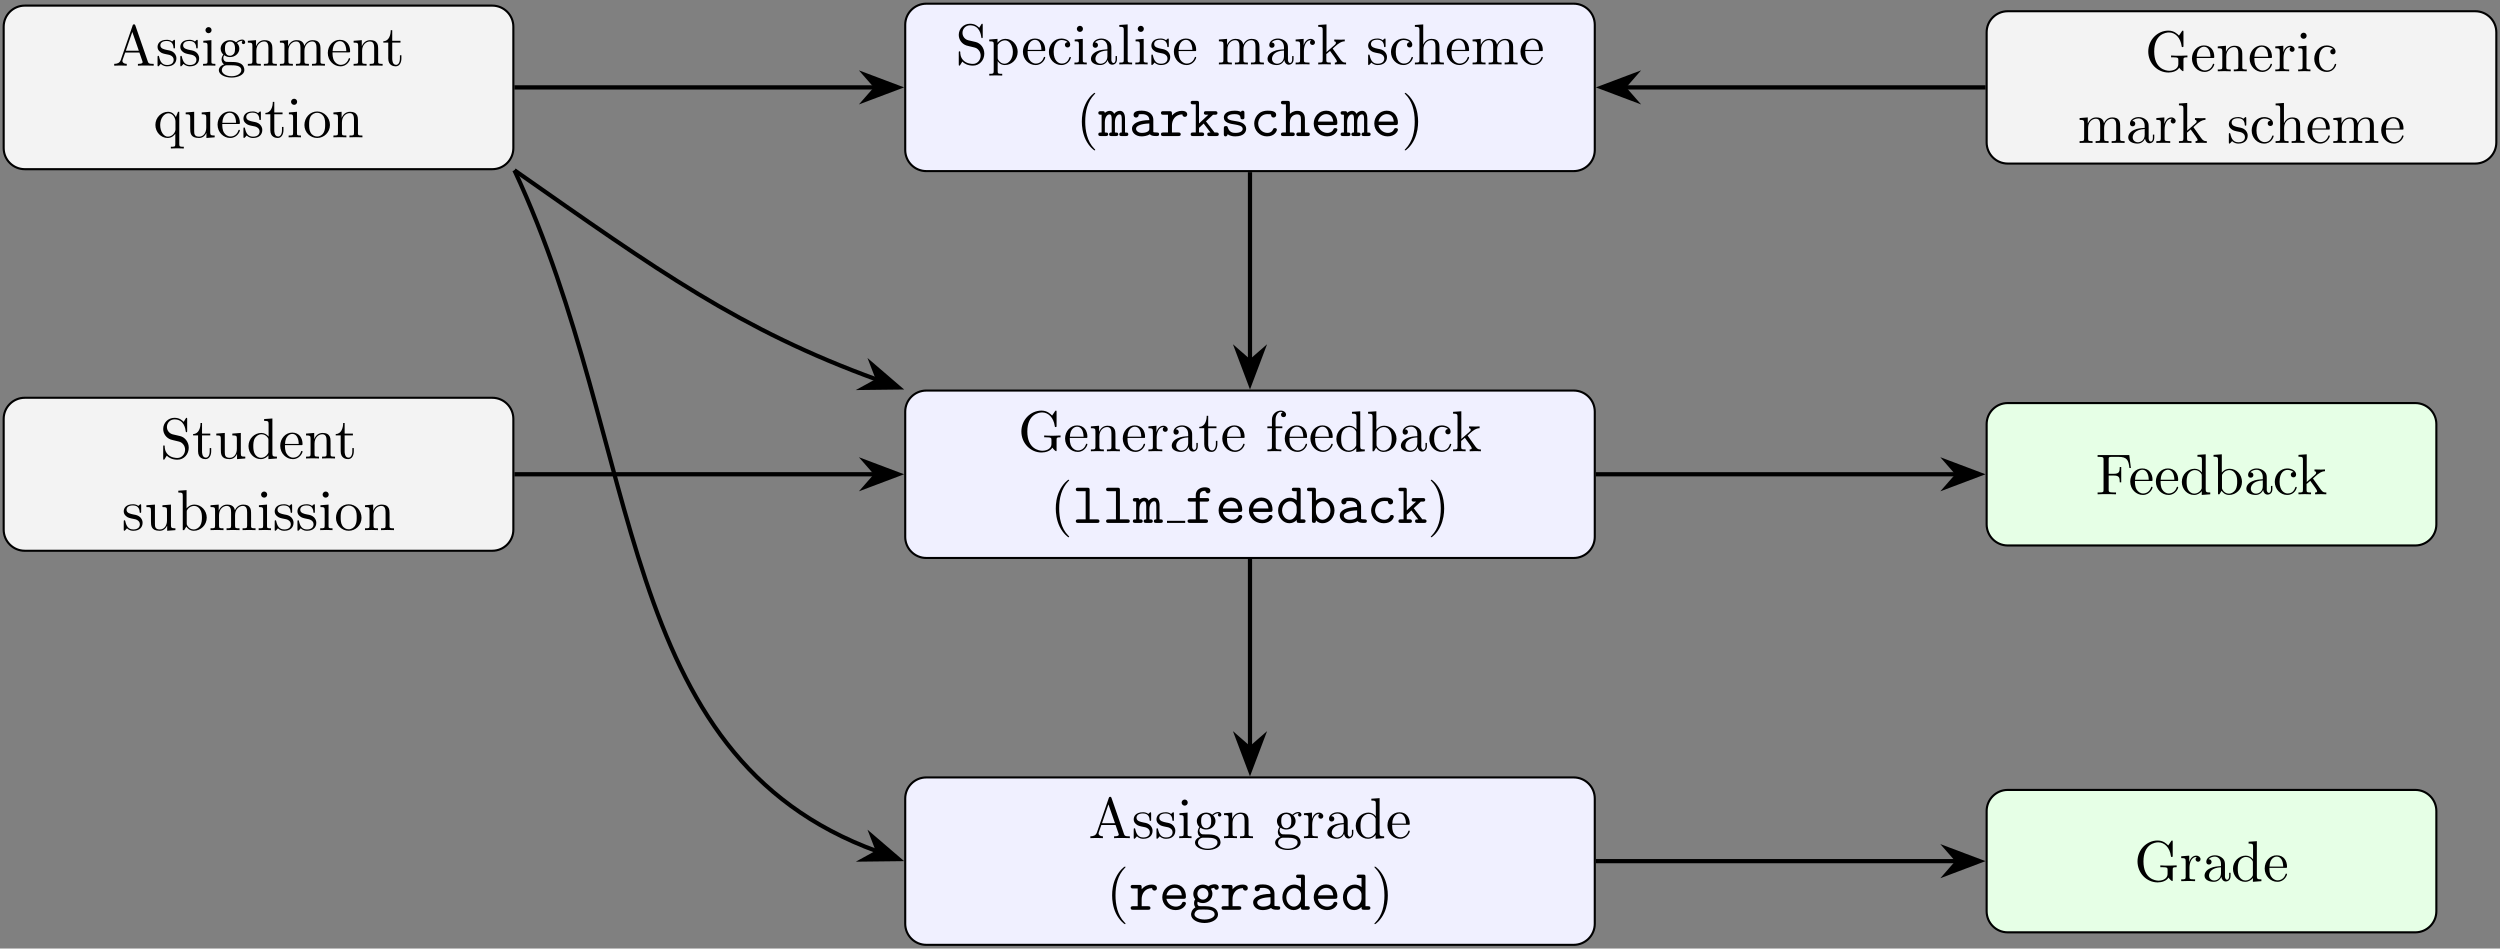 <?xml version="1.0" encoding="UTF-8"?>
<svg xmlns="http://www.w3.org/2000/svg" xmlns:xlink="http://www.w3.org/1999/xlink" width="472.747" height="179.366" viewBox="0 0 472.747 179.366">
<rect x="0" y="0" width="472.747" height="179.366" fill="#808080" stroke="none"/>
<defs>
<g>
<g id="glyph-0-0">
<path d="M 3.812 -4.234 L 2.406 -4.562 C 1.734 -4.734 1.312 -5.328 1.312 -5.953 C 1.312 -6.719 1.891 -7.391 2.75 -7.391 C 4.562 -7.391 4.812 -5.594 4.875 -5.109 C 4.891 -5.031 4.891 -4.969 5 -4.969 C 5.141 -4.969 5.141 -5.031 5.141 -5.234 L 5.141 -7.422 C 5.141 -7.609 5.141 -7.688 5.031 -7.688 C 4.953 -7.688 4.938 -7.672 4.859 -7.547 L 4.484 -6.922 C 4.156 -7.234 3.703 -7.688 2.734 -7.688 C 1.531 -7.688 0.609 -6.734 0.609 -5.578 C 0.609 -4.672 1.188 -3.875 2.047 -3.578 C 2.156 -3.531 2.719 -3.406 3.484 -3.219 C 3.781 -3.141 4.094 -3.062 4.406 -2.656 C 4.641 -2.375 4.75 -2.016 4.75 -1.656 C 4.75 -0.891 4.203 -0.094 3.281 -0.094 C 2.969 -0.094 2.141 -0.156 1.562 -0.688 C 0.922 -1.281 0.891 -1.969 0.891 -2.359 C 0.875 -2.469 0.781 -2.469 0.75 -2.469 C 0.609 -2.469 0.609 -2.406 0.609 -2.203 L 0.609 -0.016 C 0.609 0.156 0.609 0.234 0.734 0.234 C 0.812 0.234 0.812 0.219 0.891 0.094 C 0.891 0.094 0.922 0.047 1.281 -0.531 C 1.625 -0.156 2.328 0.234 3.297 0.234 C 4.562 0.234 5.438 -0.828 5.438 -2.031 C 5.438 -3.125 4.719 -4.016 3.812 -4.234 Z M 3.812 -4.234 "/>
</g>
<g id="glyph-0-1">
<path d="M 1.875 -4.094 L 1.875 -4.828 L 0.312 -4.703 L 0.312 -4.359 C 1.078 -4.359 1.156 -4.297 1.156 -3.812 L 1.156 1.281 C 1.156 1.781 1.031 1.781 0.312 1.781 L 0.312 2.109 C 0.672 2.109 1.25 2.078 1.531 2.078 C 1.828 2.078 2.375 2.109 2.766 2.109 L 2.766 1.781 C 2.031 1.781 1.906 1.781 1.906 1.281 L 1.906 -0.641 C 1.969 -0.469 2.422 0.125 3.25 0.125 C 4.547 0.125 5.688 -0.953 5.688 -2.359 C 5.688 -3.734 4.625 -4.828 3.406 -4.828 C 2.547 -4.828 2.094 -4.344 1.875 -4.094 Z M 1.906 -1.25 L 1.906 -3.672 C 2.219 -4.234 2.766 -4.547 3.312 -4.547 C 4.109 -4.547 4.781 -3.594 4.781 -2.359 C 4.781 -1.031 4.016 -0.125 3.203 -0.125 C 2.766 -0.125 2.359 -0.344 2.062 -0.781 C 1.906 -1.016 1.906 -1.031 1.906 -1.25 Z M 1.906 -1.25 "/>
</g>
<g id="glyph-0-2">
<path d="M 1.219 -2.75 C 1.281 -4.375 2.203 -4.641 2.578 -4.641 C 3.703 -4.641 3.812 -3.172 3.812 -2.75 Z M 1.203 -2.516 L 4.25 -2.516 C 4.5 -2.516 4.531 -2.516 4.531 -2.75 C 4.531 -3.828 3.938 -4.891 2.578 -4.891 C 1.312 -4.891 0.312 -3.766 0.312 -2.406 C 0.312 -0.938 1.453 0.125 2.703 0.125 C 4.031 0.125 4.531 -1.094 4.531 -1.297 C 4.531 -1.406 4.438 -1.422 4.391 -1.422 C 4.281 -1.422 4.266 -1.359 4.25 -1.281 C 3.859 -0.156 2.875 -0.156 2.766 -0.156 C 2.219 -0.156 1.781 -0.484 1.531 -0.891 C 1.203 -1.406 1.203 -2.125 1.203 -2.516 Z M 1.203 -2.516 "/>
</g>
<g id="glyph-0-3">
<path d="M 1.281 -2.375 C 1.281 -4.156 2.172 -4.609 2.75 -4.609 C 2.844 -4.609 3.531 -4.609 3.922 -4.203 C 3.469 -4.172 3.406 -3.844 3.406 -3.703 C 3.406 -3.422 3.594 -3.203 3.906 -3.203 C 4.188 -3.203 4.406 -3.391 4.406 -3.719 C 4.406 -4.453 3.578 -4.891 2.734 -4.891 C 1.375 -4.891 0.375 -3.703 0.375 -2.359 C 0.375 -0.953 1.453 0.125 2.719 0.125 C 4.172 0.125 4.531 -1.188 4.531 -1.297 C 4.531 -1.406 4.422 -1.406 4.391 -1.406 C 4.281 -1.406 4.266 -1.359 4.25 -1.297 C 3.922 -0.281 3.219 -0.156 2.812 -0.156 C 2.234 -0.156 1.281 -0.625 1.281 -2.375 Z M 1.281 -2.375 "/>
</g>
<g id="glyph-0-4">
<path d="M 1.938 -4.828 L 0.406 -4.703 L 0.406 -4.359 C 1.109 -4.359 1.203 -4.297 1.203 -3.766 L 1.203 -0.828 C 1.203 -0.344 1.094 -0.344 0.359 -0.344 L 0.359 0 C 0.703 -0.016 1.297 -0.031 1.562 -0.031 C 1.938 -0.031 2.328 -0.016 2.688 0 L 2.688 -0.344 C 1.969 -0.344 1.938 -0.391 1.938 -0.812 Z M 1.969 -6.719 C 1.969 -7.062 1.703 -7.297 1.391 -7.297 C 1.062 -7.297 0.812 -7 0.812 -6.719 C 0.812 -6.422 1.062 -6.141 1.391 -6.141 C 1.703 -6.141 1.969 -6.375 1.969 -6.719 Z M 1.969 -6.719 "/>
</g>
<g id="glyph-0-5">
<path d="M 3.625 -0.828 C 3.672 -0.391 3.969 0.062 4.484 0.062 C 4.719 0.062 5.375 -0.094 5.375 -0.969 L 5.375 -1.578 L 5.109 -1.578 L 5.109 -0.969 C 5.109 -0.344 4.828 -0.266 4.719 -0.266 C 4.359 -0.266 4.312 -0.766 4.312 -0.812 L 4.312 -3 C 4.312 -3.453 4.312 -3.875 3.922 -4.281 C 3.484 -4.719 2.938 -4.891 2.422 -4.891 C 1.531 -4.891 0.781 -4.375 0.781 -3.656 C 0.781 -3.328 1 -3.141 1.281 -3.141 C 1.578 -3.141 1.781 -3.359 1.781 -3.641 C 1.781 -3.781 1.719 -4.141 1.219 -4.141 C 1.516 -4.531 2.047 -4.641 2.406 -4.641 C 2.938 -4.641 3.562 -4.219 3.562 -3.25 L 3.562 -2.844 C 3 -2.812 2.234 -2.781 1.547 -2.453 C 0.734 -2.078 0.453 -1.516 0.453 -1.031 C 0.453 -0.156 1.516 0.125 2.203 0.125 C 2.922 0.125 3.422 -0.312 3.625 -0.828 Z M 3.562 -2.625 L 3.562 -1.531 C 3.562 -0.484 2.766 -0.125 2.281 -0.125 C 1.75 -0.125 1.297 -0.5 1.297 -1.047 C 1.297 -1.641 1.75 -2.547 3.562 -2.625 Z M 3.562 -2.625 "/>
</g>
<g id="glyph-0-6">
<path d="M 1.938 -7.562 L 0.359 -7.453 L 0.359 -7.109 C 1.125 -7.109 1.203 -7.031 1.203 -6.5 L 1.203 -0.828 C 1.203 -0.344 1.094 -0.344 0.359 -0.344 L 0.359 0 C 0.719 -0.016 1.297 -0.031 1.578 -0.031 C 1.844 -0.031 2.375 -0.016 2.781 0 L 2.781 -0.344 C 2.047 -0.344 1.938 -0.344 1.938 -0.828 Z M 1.938 -7.562 "/>
</g>
<g id="glyph-0-7">
<path d="M 2.266 -2.109 C 2.516 -2.078 3.406 -1.891 3.406 -1.109 C 3.406 -0.562 3.016 -0.125 2.172 -0.125 C 1.25 -0.125 0.859 -0.734 0.656 -1.672 C 0.625 -1.812 0.609 -1.859 0.5 -1.859 C 0.359 -1.859 0.359 -1.781 0.359 -1.578 L 0.359 -0.141 C 0.359 0.047 0.359 0.125 0.484 0.125 C 0.531 0.125 0.547 0.109 0.75 -0.094 C 0.781 -0.125 0.781 -0.141 0.969 -0.344 C 1.453 0.109 1.938 0.125 2.172 0.125 C 3.422 0.125 3.922 -0.609 3.922 -1.391 C 3.922 -1.969 3.594 -2.297 3.469 -2.438 C 3.109 -2.781 2.688 -2.875 2.219 -2.953 C 1.609 -3.078 0.891 -3.219 0.891 -3.844 C 0.891 -4.234 1.172 -4.672 2.109 -4.672 C 3.297 -4.672 3.359 -3.703 3.375 -3.359 C 3.391 -3.266 3.484 -3.266 3.516 -3.266 C 3.656 -3.266 3.656 -3.312 3.656 -3.516 L 3.656 -4.625 C 3.656 -4.812 3.656 -4.891 3.531 -4.891 C 3.484 -4.891 3.453 -4.891 3.312 -4.75 C 3.281 -4.719 3.172 -4.609 3.125 -4.578 C 2.719 -4.891 2.266 -4.891 2.109 -4.891 C 0.781 -4.891 0.359 -4.156 0.359 -3.547 C 0.359 -3.156 0.531 -2.859 0.828 -2.625 C 1.172 -2.328 1.484 -2.266 2.266 -2.109 Z M 2.266 -2.109 "/>
</g>
<g id="glyph-0-8">
<path d="M 1.203 -3.75 L 1.203 -0.828 C 1.203 -0.344 1.078 -0.344 0.344 -0.344 L 0.344 0 C 0.734 -0.016 1.281 -0.031 1.578 -0.031 C 1.859 -0.031 2.438 -0.016 2.797 0 L 2.797 -0.344 C 2.078 -0.344 1.953 -0.344 1.953 -0.828 L 1.953 -2.828 C 1.953 -3.969 2.719 -4.578 3.422 -4.578 C 4.109 -4.578 4.234 -3.984 4.234 -3.375 L 4.234 -0.828 C 4.234 -0.344 4.109 -0.344 3.375 -0.344 L 3.375 0 C 3.766 -0.016 4.312 -0.031 4.609 -0.031 C 4.891 -0.031 5.469 -0.016 5.828 0 L 5.828 -0.344 C 5.109 -0.344 4.984 -0.344 4.984 -0.828 L 4.984 -2.828 C 4.984 -3.969 5.766 -4.578 6.453 -4.578 C 7.141 -4.578 7.266 -3.984 7.266 -3.375 L 7.266 -0.828 C 7.266 -0.344 7.141 -0.344 6.406 -0.344 L 6.406 0 C 6.797 -0.016 7.344 -0.031 7.641 -0.031 C 7.922 -0.031 8.5 -0.016 8.859 0 L 8.859 -0.344 C 8.297 -0.344 8.031 -0.344 8.016 -0.672 L 8.016 -2.75 C 8.016 -3.688 8.016 -4.031 7.672 -4.422 C 7.531 -4.609 7.172 -4.828 6.531 -4.828 C 5.609 -4.828 5.141 -4.172 4.953 -3.75 C 4.797 -4.703 3.984 -4.828 3.5 -4.828 C 2.703 -4.828 2.188 -4.359 1.891 -3.672 L 1.891 -4.828 L 0.344 -4.703 L 0.344 -4.359 C 1.109 -4.359 1.203 -4.281 1.203 -3.75 Z M 1.203 -3.75 "/>
</g>
<g id="glyph-0-9">
<path d="M 1.828 -3.625 L 1.828 -4.828 L 0.312 -4.703 L 0.312 -4.359 C 1.062 -4.359 1.156 -4.281 1.156 -3.75 L 1.156 -0.828 C 1.156 -0.344 1.031 -0.344 0.312 -0.344 L 0.312 0 C 0.734 -0.016 1.25 -0.031 1.547 -0.031 C 1.984 -0.031 2.5 -0.031 2.938 0 L 2.938 -0.344 L 2.703 -0.344 C 1.891 -0.344 1.875 -0.453 1.875 -0.844 L 1.875 -2.531 C 1.875 -3.609 2.328 -4.578 3.156 -4.578 C 3.234 -4.578 3.266 -4.578 3.281 -4.562 C 3.25 -4.562 3.031 -4.422 3.031 -4.141 C 3.031 -3.844 3.266 -3.672 3.5 -3.672 C 3.703 -3.672 3.969 -3.812 3.969 -4.156 C 3.969 -4.5 3.625 -4.828 3.156 -4.828 C 2.359 -4.828 1.969 -4.094 1.828 -3.625 Z M 1.828 -3.625 "/>
</g>
<g id="glyph-0-10">
<path d="M 1.156 -0.828 C 1.156 -0.344 1.031 -0.344 0.312 -0.344 L 0.312 0 C 0.672 -0.016 1.172 -0.031 1.5 -0.031 C 1.828 -0.031 2.25 -0.016 2.688 0 L 2.688 -0.344 C 1.969 -0.344 1.844 -0.344 1.844 -0.828 L 1.844 -1.953 L 2.547 -2.547 C 3.375 -1.391 3.844 -0.781 3.844 -0.594 C 3.844 -0.375 3.656 -0.344 3.453 -0.344 L 3.453 0 C 3.75 -0.016 4.391 -0.031 4.625 -0.031 C 4.938 -0.031 5.25 -0.016 5.578 0 L 5.578 -0.344 C 5.172 -0.344 4.922 -0.344 4.516 -0.922 L 3.125 -2.875 C 3.125 -2.891 3.062 -2.953 3.062 -2.984 C 3.062 -3.031 3.844 -3.688 3.953 -3.781 C 4.641 -4.328 5.094 -4.359 5.328 -4.359 L 5.328 -4.703 C 5 -4.672 4.859 -4.672 4.562 -4.672 C 4.172 -4.672 3.484 -4.688 3.344 -4.703 L 3.344 -4.359 C 3.547 -4.359 3.656 -4.234 3.656 -4.094 C 3.656 -3.875 3.5 -3.734 3.406 -3.672 L 1.875 -2.328 L 1.875 -7.562 L 0.312 -7.453 L 0.312 -7.109 C 1.062 -7.109 1.156 -7.031 1.156 -6.5 Z M 1.156 -0.828 "/>
</g>
<g id="glyph-0-11">
<path d="M 1.203 -0.828 C 1.203 -0.344 1.078 -0.344 0.344 -0.344 L 0.344 0 C 0.734 -0.016 1.281 -0.031 1.578 -0.031 C 1.859 -0.031 2.438 -0.016 2.797 0 L 2.797 -0.344 C 2.078 -0.344 1.953 -0.344 1.953 -0.828 L 1.953 -2.828 C 1.953 -3.969 2.719 -4.578 3.422 -4.578 C 4.109 -4.578 4.234 -3.984 4.234 -3.375 L 4.234 -0.828 C 4.234 -0.344 4.109 -0.344 3.375 -0.344 L 3.375 0 C 3.766 -0.016 4.312 -0.031 4.609 -0.031 C 4.891 -0.031 5.469 -0.016 5.828 0 L 5.828 -0.344 C 5.266 -0.344 5 -0.344 4.984 -0.672 L 4.984 -2.75 C 4.984 -3.688 4.984 -4.031 4.641 -4.422 C 4.5 -4.609 4.141 -4.828 3.5 -4.828 C 2.578 -4.828 2.109 -4.172 1.922 -3.75 L 1.922 -7.562 L 0.344 -7.453 L 0.344 -7.109 C 1.109 -7.109 1.203 -7.031 1.203 -6.5 Z M 1.203 -0.828 "/>
</g>
<g id="glyph-0-12">
<path d="M 3.609 2.625 C 3.609 2.578 3.609 2.562 3.422 2.375 C 2.062 1 1.719 -1.062 1.719 -2.719 C 1.719 -4.625 2.125 -6.516 3.469 -7.891 C 3.609 -8.016 3.609 -8.031 3.609 -8.078 C 3.609 -8.141 3.562 -8.172 3.5 -8.172 C 3.391 -8.172 2.406 -7.438 1.766 -6.047 C 1.203 -4.859 1.078 -3.641 1.078 -2.719 C 1.078 -1.875 1.203 -0.562 1.797 0.672 C 2.453 2.016 3.391 2.719 3.5 2.719 C 3.562 2.719 3.609 2.688 3.609 2.625 Z M 3.609 2.625 "/>
</g>
<g id="glyph-0-13">
<path d="M 3.156 -2.719 C 3.156 -3.578 3.031 -4.891 2.438 -6.125 C 1.781 -7.469 0.844 -8.172 0.734 -8.172 C 0.672 -8.172 0.625 -8.141 0.625 -8.078 C 0.625 -8.031 0.625 -8.016 0.828 -7.812 C 1.891 -6.734 2.516 -5 2.516 -2.719 C 2.516 -0.859 2.109 1.062 0.766 2.438 C 0.625 2.562 0.625 2.578 0.625 2.625 C 0.625 2.688 0.672 2.719 0.734 2.719 C 0.844 2.719 1.828 1.984 2.469 0.594 C 3.016 -0.594 3.156 -1.812 3.156 -2.719 Z M 3.156 -2.719 "/>
</g>
<g id="glyph-0-14">
<path d="M 6.469 -0.688 C 6.609 -0.453 7.047 -0.016 7.172 -0.016 C 7.266 -0.016 7.266 -0.094 7.266 -0.266 L 7.266 -2.156 C 7.266 -2.578 7.312 -2.641 8.016 -2.641 L 8.016 -2.984 C 7.609 -2.969 7.016 -2.938 6.688 -2.938 C 6.25 -2.938 5.328 -2.938 4.922 -2.984 L 4.922 -2.641 L 5.281 -2.641 C 6.266 -2.641 6.297 -2.516 6.297 -2.109 L 6.297 -1.422 C 6.297 -0.203 4.906 -0.094 4.609 -0.094 C 3.891 -0.094 1.734 -0.484 1.734 -3.734 C 1.734 -6.984 3.875 -7.344 4.531 -7.344 C 5.703 -7.344 6.703 -6.375 6.922 -4.766 C 6.938 -4.609 6.938 -4.578 7.094 -4.578 C 7.266 -4.578 7.266 -4.609 7.266 -4.844 L 7.266 -7.422 C 7.266 -7.609 7.266 -7.688 7.141 -7.688 C 7.094 -7.688 7.062 -7.688 6.969 -7.562 L 6.422 -6.75 C 6.078 -7.094 5.484 -7.688 4.406 -7.688 C 2.375 -7.688 0.609 -5.969 0.609 -3.734 C 0.609 -1.5 2.359 0.234 4.422 0.234 C 5.219 0.234 6.094 -0.047 6.469 -0.688 Z M 6.469 -0.688 "/>
</g>
<g id="glyph-0-15">
<path d="M 1.203 -3.75 L 1.203 -0.828 C 1.203 -0.344 1.078 -0.344 0.344 -0.344 L 0.344 0 C 0.734 -0.016 1.281 -0.031 1.578 -0.031 C 1.859 -0.031 2.438 -0.016 2.797 0 L 2.797 -0.344 C 2.078 -0.344 1.953 -0.344 1.953 -0.828 L 1.953 -2.828 C 1.953 -3.969 2.719 -4.578 3.422 -4.578 C 4.109 -4.578 4.234 -3.984 4.234 -3.375 L 4.234 -0.828 C 4.234 -0.344 4.109 -0.344 3.375 -0.344 L 3.375 0 C 3.766 -0.016 4.312 -0.031 4.609 -0.031 C 4.891 -0.031 5.469 -0.016 5.828 0 L 5.828 -0.344 C 5.266 -0.344 5 -0.344 4.984 -0.672 L 4.984 -2.75 C 4.984 -3.688 4.984 -4.031 4.641 -4.422 C 4.5 -4.609 4.141 -4.828 3.5 -4.828 C 2.703 -4.828 2.188 -4.359 1.891 -3.672 L 1.891 -4.828 L 0.344 -4.703 L 0.344 -4.359 C 1.109 -4.359 1.203 -4.281 1.203 -3.75 Z M 1.203 -3.75 "/>
</g>
<g id="glyph-0-16">
<path d="M 1.891 -4.359 L 3.453 -4.359 L 3.453 -4.703 L 1.891 -4.703 L 1.891 -6.703 L 1.609 -6.703 C 1.609 -5.812 1.281 -4.641 0.203 -4.609 L 0.203 -4.359 L 1.141 -4.359 L 1.141 -1.359 C 1.141 -0.016 2.156 0.125 2.547 0.125 C 3.312 0.125 3.625 -0.656 3.625 -1.359 L 3.625 -1.969 L 3.344 -1.969 L 3.344 -1.375 C 3.344 -0.562 3.016 -0.156 2.625 -0.156 C 1.891 -0.156 1.891 -1.141 1.891 -1.328 Z M 1.891 -4.359 "/>
</g>
<g id="glyph-0-17">
<path d="M 1.906 -4.703 L 1.906 -5.969 C 1.906 -6.922 2.438 -7.453 2.906 -7.453 C 2.938 -7.453 3.109 -7.453 3.266 -7.375 C 3.141 -7.328 2.938 -7.188 2.938 -6.922 C 2.938 -6.656 3.125 -6.453 3.406 -6.453 C 3.734 -6.453 3.891 -6.656 3.891 -6.922 C 3.891 -7.328 3.484 -7.688 2.906 -7.688 C 2.156 -7.688 1.219 -7.109 1.219 -5.953 L 1.219 -4.703 L 0.359 -4.703 L 0.359 -4.359 L 1.219 -4.359 L 1.219 -0.828 C 1.219 -0.344 1.094 -0.344 0.375 -0.344 L 0.375 0 C 0.797 -0.016 1.312 -0.031 1.609 -0.031 C 2.047 -0.031 2.562 -0.031 3 0 L 3 -0.344 L 2.766 -0.344 C 1.969 -0.344 1.938 -0.453 1.938 -0.844 L 1.938 -4.359 L 3.188 -4.359 L 3.188 -4.703 Z M 1.906 -4.703 "/>
</g>
<g id="glyph-0-18">
<path d="M 4.141 -0.594 L 4.141 0.125 L 5.75 0 L 5.75 -0.344 C 4.984 -0.344 4.891 -0.422 4.891 -0.953 L 4.891 -7.562 L 3.328 -7.453 L 3.328 -7.109 C 4.094 -7.109 4.172 -7.031 4.172 -6.5 L 4.172 -4.141 C 3.859 -4.531 3.391 -4.828 2.797 -4.828 C 1.516 -4.828 0.375 -3.75 0.375 -2.344 C 0.375 -0.953 1.438 0.125 2.688 0.125 C 3.375 0.125 3.875 -0.25 4.141 -0.594 Z M 4.141 -3.516 L 4.141 -1.281 C 4.141 -1.094 4.141 -1.062 4.031 -0.891 C 3.703 -0.359 3.203 -0.125 2.734 -0.125 C 2.25 -0.125 1.859 -0.406 1.594 -0.812 C 1.312 -1.266 1.281 -1.891 1.281 -2.328 C 1.281 -2.734 1.297 -3.391 1.609 -3.875 C 1.844 -4.219 2.25 -4.578 2.844 -4.578 C 3.234 -4.578 3.688 -4.422 4.031 -3.922 C 4.141 -3.734 4.141 -3.719 4.141 -3.516 Z M 4.141 -3.516 "/>
</g>
<g id="glyph-0-19">
<path d="M 1.875 -4.109 L 1.875 -7.562 L 0.312 -7.453 L 0.312 -7.109 C 1.062 -7.109 1.156 -7.031 1.156 -6.5 L 1.156 0 L 1.422 0 C 1.438 -0.016 1.531 -0.156 1.828 -0.672 C 1.984 -0.422 2.438 0.125 3.25 0.125 C 4.547 0.125 5.688 -0.953 5.688 -2.359 C 5.688 -3.734 4.609 -4.828 3.375 -4.828 C 2.516 -4.828 2.047 -4.312 1.875 -4.109 Z M 1.906 -1.25 L 1.906 -3.484 C 1.906 -3.703 1.906 -3.703 2.031 -3.875 C 2.453 -4.5 3.047 -4.578 3.312 -4.578 C 3.812 -4.578 4.203 -4.297 4.453 -3.875 C 4.75 -3.438 4.781 -2.812 4.781 -2.359 C 4.781 -1.969 4.75 -1.312 4.438 -0.812 C 4.203 -0.484 3.797 -0.125 3.203 -0.125 C 2.719 -0.125 2.328 -0.375 2.062 -0.781 C 1.906 -1.016 1.906 -1.047 1.906 -1.25 Z M 1.906 -1.25 "/>
</g>
<g id="glyph-0-20">
<path d="M 4.344 -7.594 C 4.281 -7.734 4.266 -7.812 4.094 -7.812 C 3.922 -7.812 3.875 -7.75 3.828 -7.594 L 1.578 -1.062 C 1.375 -0.516 0.938 -0.344 0.344 -0.344 L 0.344 0 C 0.594 -0.016 1.062 -0.031 1.469 -0.031 C 1.797 -0.031 2.359 -0.016 2.719 0 L 2.719 -0.344 C 2.172 -0.344 1.891 -0.609 1.891 -0.891 C 1.891 -0.922 1.906 -1.031 1.922 -1.062 L 2.422 -2.484 L 5.109 -2.484 L 5.688 -0.812 C 5.703 -0.781 5.719 -0.703 5.719 -0.672 C 5.719 -0.344 5.109 -0.344 4.828 -0.344 L 4.828 0 C 5.219 -0.031 5.984 -0.031 6.391 -0.031 C 6.859 -0.031 7.359 -0.016 7.812 0 L 7.812 -0.344 L 7.625 -0.344 C 6.969 -0.344 6.812 -0.422 6.703 -0.781 Z M 3.766 -6.375 L 5 -2.828 L 2.547 -2.828 Z M 3.766 -6.375 "/>
</g>
<g id="glyph-0-21">
<path d="M 2.422 -1.875 C 1.469 -1.875 1.469 -2.969 1.469 -3.219 C 1.469 -3.516 1.484 -3.859 1.641 -4.141 C 1.734 -4.266 1.984 -4.562 2.422 -4.562 C 3.375 -4.562 3.375 -3.484 3.375 -3.234 C 3.375 -2.938 3.359 -2.578 3.203 -2.312 C 3.109 -2.188 2.859 -1.875 2.422 -1.875 Z M 1.156 -1.453 C 1.156 -1.5 1.156 -1.75 1.344 -1.969 C 1.766 -1.656 2.219 -1.625 2.422 -1.625 C 3.438 -1.625 4.188 -2.375 4.188 -3.219 C 4.188 -3.625 4.016 -4.031 3.734 -4.281 C 4.141 -4.641 4.531 -4.703 4.719 -4.703 C 4.75 -4.703 4.797 -4.703 4.828 -4.688 C 4.719 -4.641 4.656 -4.531 4.656 -4.391 C 4.656 -4.203 4.797 -4.078 4.969 -4.078 C 5.078 -4.078 5.297 -4.156 5.297 -4.406 C 5.297 -4.594 5.156 -4.938 4.734 -4.938 C 4.516 -4.938 4.031 -4.875 3.578 -4.422 C 3.125 -4.781 2.656 -4.828 2.422 -4.828 C 1.406 -4.828 0.656 -4.062 0.656 -3.234 C 0.656 -2.75 0.891 -2.328 1.172 -2.109 C 1.031 -1.938 0.828 -1.578 0.828 -1.203 C 0.828 -0.859 0.969 -0.453 1.312 -0.234 C 0.656 -0.047 0.312 0.422 0.312 0.859 C 0.312 1.641 1.391 2.25 2.719 2.25 C 4 2.25 5.141 1.688 5.141 0.844 C 5.141 0.453 4.984 -0.094 4.422 -0.406 C 3.844 -0.703 3.219 -0.703 2.547 -0.703 C 2.281 -0.703 1.812 -0.703 1.734 -0.719 C 1.391 -0.766 1.156 -1.094 1.156 -1.453 Z M 2.719 2 C 1.625 2 0.875 1.438 0.875 0.859 C 0.875 0.359 1.281 -0.047 1.766 -0.078 L 2.406 -0.078 C 3.344 -0.078 4.562 -0.078 4.562 0.859 C 4.562 1.453 3.797 2 2.719 2 Z M 2.719 2 "/>
</g>
<g id="glyph-0-22">
<path d="M 4.141 -0.672 L 4.141 1.281 C 4.141 1.781 4.031 1.781 3.297 1.781 L 3.297 2.109 C 3.672 2.109 4.234 2.078 4.516 2.078 C 4.812 2.078 5.359 2.109 5.75 2.109 L 5.75 1.781 C 5.016 1.781 4.891 1.781 4.891 1.281 L 4.891 -4.828 L 4.656 -4.828 L 4.25 -3.828 C 4.094 -4.141 3.656 -4.828 2.781 -4.828 C 1.516 -4.828 0.375 -3.766 0.375 -2.344 C 0.375 -0.984 1.422 0.125 2.688 0.125 C 3.453 0.125 3.906 -0.344 4.141 -0.672 Z M 4.172 -3.016 L 4.172 -1.484 C 4.172 -1.141 3.984 -0.828 3.734 -0.562 C 3.594 -0.422 3.25 -0.125 2.734 -0.125 C 1.938 -0.125 1.281 -1.094 1.281 -2.344 C 1.281 -3.641 2.047 -4.547 2.844 -4.547 C 3.719 -4.547 4.172 -3.594 4.172 -3.016 Z M 4.172 -3.016 "/>
</g>
<g id="glyph-0-23">
<path d="M 4.266 -0.859 L 4.266 0.125 L 5.828 0 L 5.828 -0.344 C 5.078 -0.344 4.984 -0.422 4.984 -0.953 L 4.984 -4.828 L 3.375 -4.703 L 3.375 -4.359 C 4.141 -4.359 4.234 -4.281 4.234 -3.75 L 4.234 -1.812 C 4.234 -0.859 3.703 -0.125 2.906 -0.125 C 2 -0.125 1.953 -0.625 1.953 -1.203 L 1.953 -4.828 L 0.344 -4.703 L 0.344 -4.359 C 1.203 -4.359 1.203 -4.328 1.203 -3.359 L 1.203 -1.719 C 1.203 -0.875 1.203 0.125 2.859 0.125 C 3.469 0.125 3.953 -0.188 4.266 -0.859 Z M 4.266 -0.859 "/>
</g>
<g id="glyph-0-24">
<path d="M 5.141 -2.328 C 5.141 -3.734 4.047 -4.891 2.719 -4.891 C 1.359 -4.891 0.312 -3.703 0.312 -2.328 C 0.312 -0.922 1.438 0.125 2.719 0.125 C 4.031 0.125 5.141 -0.953 5.141 -2.328 Z M 2.719 -0.156 C 2.25 -0.156 1.781 -0.375 1.484 -0.891 C 1.203 -1.359 1.203 -2.031 1.203 -2.422 C 1.203 -2.844 1.203 -3.438 1.469 -3.922 C 1.766 -4.422 2.281 -4.641 2.719 -4.641 C 3.203 -4.641 3.672 -4.406 3.953 -3.938 C 4.234 -3.469 4.234 -2.828 4.234 -2.422 C 4.234 -2.031 4.234 -1.438 3.984 -0.953 C 3.75 -0.469 3.266 -0.156 2.719 -0.156 Z M 2.719 -0.156 "/>
</g>
<g id="glyph-0-25">
<path d="M 6.344 -7.422 L 0.359 -7.422 L 0.359 -7.078 L 0.625 -7.078 C 1.469 -7.078 1.484 -6.953 1.484 -6.562 L 1.484 -0.844 C 1.484 -0.453 1.469 -0.344 0.625 -0.344 L 0.359 -0.344 L 0.359 0 C 0.734 -0.031 1.594 -0.031 2.016 -0.031 C 2.469 -0.031 3.453 -0.031 3.844 0 L 3.844 -0.344 L 3.484 -0.344 C 2.453 -0.344 2.453 -0.484 2.453 -0.859 L 2.453 -3.547 L 3.391 -3.547 C 4.438 -3.547 4.547 -3.203 4.547 -2.266 L 4.828 -2.266 L 4.828 -5.156 L 4.547 -5.156 C 4.547 -4.25 4.438 -3.875 3.391 -3.875 L 2.453 -3.875 L 2.453 -6.641 C 2.453 -7 2.469 -7.078 2.984 -7.078 L 4.297 -7.078 C 5.938 -7.078 6.203 -6.469 6.375 -4.969 L 6.656 -4.969 Z M 6.344 -7.422 "/>
</g>
<g id="glyph-1-0">
<path d="M 1.188 -4.375 C 1.172 -4.703 0.953 -4.703 0.75 -4.703 L 0.406 -4.703 C 0.234 -4.703 -0.047 -4.703 -0.047 -4.375 C -0.047 -4.031 0.188 -4.031 0.578 -4.031 L 0.578 -0.672 C 0.188 -0.672 -0.047 -0.672 -0.047 -0.328 C -0.047 0 0.25 0 0.406 0 L 1.359 0 C 1.531 0 1.812 0 1.812 -0.328 C 1.812 -0.672 1.578 -0.672 1.188 -0.672 L 1.188 -2.625 C 1.188 -3.594 1.641 -4.094 2.078 -4.094 C 2.328 -4.094 2.484 -3.922 2.484 -3.203 L 2.484 -0.672 C 2.281 -0.672 2 -0.672 2 -0.328 C 2 0 2.297 0 2.453 0 L 3.266 0 C 3.438 0 3.719 0 3.719 -0.328 C 3.719 -0.672 3.484 -0.672 3.094 -0.672 L 3.094 -2.625 C 3.094 -3.594 3.547 -4.094 3.984 -4.094 C 4.25 -4.094 4.391 -3.922 4.391 -3.203 L 4.391 -0.672 C 4.188 -0.672 3.922 -0.672 3.922 -0.328 C 3.922 0 4.203 0 4.359 0 L 5.188 0 C 5.344 0 5.625 0 5.625 -0.328 C 5.625 -0.672 5.406 -0.672 5 -0.672 L 5 -3.297 C 5 -3.516 5 -4.766 4.031 -4.766 C 3.703 -4.766 3.266 -4.625 2.953 -4.203 C 2.797 -4.562 2.484 -4.766 2.125 -4.766 C 1.781 -4.766 1.453 -4.609 1.188 -4.375 Z M 1.188 -4.375 "/>
</g>
<g id="glyph-1-1">
<path d="M 3.984 -0.344 C 4.234 -0.016 4.75 0 5.172 0 C 5.469 0 5.719 0 5.719 -0.344 C 5.719 -0.672 5.438 -0.672 5.281 -0.672 C 4.828 -0.672 4.719 -0.719 4.625 -0.75 L 4.625 -3.109 C 4.625 -3.875 4.031 -4.797 2.469 -4.797 C 2 -4.797 0.891 -4.797 0.891 -4 C 0.891 -3.672 1.109 -3.5 1.375 -3.5 C 1.531 -3.5 1.844 -3.594 1.859 -4 C 1.859 -4.094 1.859 -4.094 2.078 -4.125 C 2.234 -4.141 2.375 -4.141 2.469 -4.141 C 3.297 -4.141 3.875 -3.797 3.875 -3.016 C 1.938 -2.984 0.594 -2.438 0.594 -1.391 C 0.594 -0.641 1.281 0.062 2.406 0.062 C 2.797 0.062 3.484 -0.016 3.984 -0.344 Z M 3.875 -2.375 L 3.875 -1.469 C 3.875 -1.203 3.875 -0.984 3.453 -0.781 C 3.047 -0.594 2.562 -0.594 2.469 -0.594 C 1.797 -0.594 1.359 -0.969 1.359 -1.391 C 1.359 -1.938 2.297 -2.328 3.875 -2.375 Z M 3.875 -2.375 "/>
</g>
<g id="glyph-1-2">
<path d="M 2.422 -2.031 C 2.422 -3.047 3.062 -4.094 4.391 -4.094 C 4.391 -3.844 4.578 -3.625 4.859 -3.625 C 5.094 -3.625 5.312 -3.797 5.312 -4.094 C 5.312 -4.312 5.188 -4.766 4.281 -4.766 C 3.719 -4.766 3.016 -4.562 2.422 -3.875 L 2.422 -4.25 C 2.422 -4.594 2.359 -4.703 1.984 -4.703 L 0.781 -4.703 C 0.625 -4.703 0.344 -4.703 0.344 -4.375 C 0.344 -4.031 0.609 -4.031 0.781 -4.031 L 1.672 -4.031 L 1.672 -0.672 L 0.781 -0.672 C 0.625 -0.672 0.344 -0.672 0.344 -0.344 C 0.344 0 0.609 0 0.781 0 L 3.625 0 C 3.797 0 4.078 0 4.078 -0.328 C 4.078 -0.672 3.797 -0.672 3.625 -0.672 L 2.422 -0.672 Z M 2.422 -2.031 "/>
</g>
<g id="glyph-1-3">
<path d="M 3.125 -2.781 L 4.469 -4.031 L 4.859 -4.031 C 5.016 -4.031 5.297 -4.031 5.297 -4.359 C 5.297 -4.703 5.016 -4.703 4.859 -4.703 L 3.172 -4.703 C 3 -4.703 2.734 -4.703 2.734 -4.359 C 2.734 -4.031 3.016 -4.031 3.172 -4.031 L 3.578 -4.031 L 1.812 -2.375 L 1.812 -6.219 C 1.812 -6.547 1.75 -6.656 1.375 -6.656 L 0.672 -6.656 C 0.5 -6.656 0.234 -6.656 0.234 -6.344 C 0.234 -6 0.484 -6 0.672 -6 L 1.203 -6 L 1.203 -0.672 L 0.672 -0.672 C 0.5 -0.672 0.234 -0.672 0.234 -0.344 C 0.234 0 0.484 0 0.672 0 L 2.344 0 C 2.516 0 2.781 0 2.781 -0.328 C 2.781 -0.672 2.516 -0.672 2.344 -0.672 L 1.812 -0.672 L 1.812 -1.547 L 2.688 -2.359 L 3.984 -0.672 C 3.594 -0.672 3.375 -0.672 3.375 -0.328 C 3.375 0 3.641 0 3.812 0 L 5.094 0 C 5.25 0 5.547 0 5.547 -0.328 C 5.547 -0.672 5.25 -0.672 5.094 -0.672 L 4.75 -0.672 Z M 3.125 -2.781 "/>
</g>
<g id="glyph-1-4">
<path d="M 3.25 -2.781 C 3 -2.828 2.781 -2.859 2.516 -2.906 C 2.188 -2.953 1.453 -3.094 1.453 -3.516 C 1.453 -3.797 1.797 -4.141 2.828 -4.141 C 3.734 -4.141 3.891 -3.812 3.922 -3.516 C 3.938 -3.344 3.953 -3.156 4.297 -3.156 C 4.672 -3.156 4.672 -3.375 4.672 -3.594 L 4.672 -4.359 C 4.672 -4.531 4.672 -4.797 4.359 -4.797 C 4.094 -4.797 4.047 -4.641 4.031 -4.562 C 3.547 -4.797 3.062 -4.797 2.859 -4.797 C 1.031 -4.797 0.781 -3.906 0.781 -3.516 C 0.781 -2.516 1.938 -2.328 2.938 -2.172 C 3.469 -2.078 4.344 -1.938 4.344 -1.359 C 4.344 -0.953 3.938 -0.594 2.938 -0.594 C 2.438 -0.594 1.828 -0.719 1.547 -1.578 C 1.5 -1.766 1.453 -1.891 1.172 -1.891 C 0.781 -1.891 0.781 -1.656 0.781 -1.438 L 0.781 -0.375 C 0.781 -0.203 0.781 0.062 1.109 0.062 C 1.203 0.062 1.391 0.047 1.516 -0.344 C 2.047 0.047 2.625 0.062 2.938 0.062 C 4.656 0.062 5 -0.844 5 -1.359 C 5 -2.5 3.594 -2.719 3.25 -2.781 Z M 3.25 -2.781 "/>
</g>
<g id="glyph-1-5">
<path d="M 5.078 -1.188 C 5.078 -1.5 4.766 -1.5 4.703 -1.5 C 4.531 -1.5 4.422 -1.469 4.344 -1.25 C 4.281 -1.109 4.062 -0.594 3.266 -0.594 C 2.328 -0.594 1.547 -1.359 1.547 -2.359 C 1.547 -2.875 1.859 -4.141 3.328 -4.141 C 3.562 -4.141 3.984 -4.141 3.984 -4.031 C 3.984 -3.656 4.203 -3.5 4.453 -3.5 C 4.719 -3.5 4.953 -3.688 4.953 -4 C 4.953 -4.797 3.812 -4.797 3.328 -4.797 C 1.453 -4.797 0.797 -3.312 0.797 -2.359 C 0.797 -1.047 1.828 0.062 3.203 0.062 C 4.719 0.062 5.078 -1 5.078 -1.188 Z M 5.078 -1.188 "/>
</g>
<g id="glyph-1-6">
<path d="M 4.656 -3.203 C 4.656 -4.297 4.094 -4.766 3.234 -4.766 C 2.516 -4.766 2.016 -4.391 1.812 -4.188 L 1.812 -6.219 C 1.812 -6.547 1.75 -6.656 1.375 -6.656 L 0.578 -6.656 C 0.406 -6.656 0.125 -6.656 0.125 -6.328 C 0.125 -6 0.422 -6 0.562 -6 L 1.062 -6 L 1.062 -0.672 L 0.578 -0.672 C 0.406 -0.672 0.125 -0.672 0.125 -0.328 C 0.125 0 0.422 0 0.562 0 L 2.297 0 C 2.453 0 2.734 0 2.734 -0.328 C 2.734 -0.672 2.469 -0.672 2.297 -0.672 L 1.812 -0.672 L 1.812 -2.594 C 1.812 -3.688 2.625 -4.094 3.172 -4.094 C 3.75 -4.094 3.906 -3.797 3.906 -3.141 L 3.906 -0.672 L 3.484 -0.672 C 3.297 -0.672 3.031 -0.672 3.031 -0.328 C 3.031 0 3.328 0 3.484 0 L 5.141 0 C 5.297 0 5.578 0 5.578 -0.328 C 5.578 -0.672 5.312 -0.672 5.141 -0.672 L 4.656 -0.672 Z M 4.656 -3.203 "/>
</g>
<g id="glyph-1-7">
<path d="M 4.625 -2.078 C 4.859 -2.078 5.062 -2.078 5.062 -2.484 C 5.062 -3.734 4.359 -4.797 2.938 -4.797 C 1.641 -4.797 0.594 -3.703 0.594 -2.359 C 0.594 -1.031 1.703 0.062 3.109 0.062 C 4.547 0.062 5.062 -0.922 5.062 -1.188 C 5.062 -1.5 4.75 -1.5 4.672 -1.5 C 4.484 -1.5 4.391 -1.469 4.312 -1.25 C 4.078 -0.703 3.484 -0.594 3.188 -0.594 C 2.359 -0.594 1.547 -1.141 1.375 -2.078 Z M 1.391 -2.734 C 1.531 -3.531 2.188 -4.141 2.938 -4.141 C 3.516 -4.141 4.188 -3.859 4.281 -2.734 Z M 1.391 -2.734 "/>
</g>
<g id="glyph-1-8">
<path d="M 3.234 -6.219 C 3.234 -6.547 3.172 -6.656 2.797 -6.656 L 1.078 -6.656 C 0.906 -6.656 0.625 -6.656 0.625 -6.328 C 0.625 -6 0.922 -6 1.062 -6 L 2.484 -6 L 2.484 -0.672 L 1.078 -0.672 C 0.906 -0.672 0.625 -0.672 0.625 -0.328 C 0.625 0 0.922 0 1.062 0 L 4.656 0 C 4.828 0 5.094 0 5.094 -0.328 C 5.094 -0.672 4.828 -0.672 4.656 -0.672 L 3.234 -0.672 Z M 3.234 -6.219 "/>
</g>
<g id="glyph-1-9">
<path d="M 2.766 -4.031 L 4.094 -4.031 C 4.25 -4.031 4.531 -4.031 4.531 -4.359 C 4.531 -4.703 4.266 -4.703 4.094 -4.703 L 2.766 -4.703 L 2.766 -5.219 C 2.766 -6.062 3.484 -6.062 3.812 -6.062 C 3.812 -6.016 3.922 -5.594 4.297 -5.594 C 4.516 -5.594 4.766 -5.766 4.766 -6.078 C 4.766 -6.734 3.891 -6.734 3.719 -6.734 C 2.844 -6.734 2 -6.234 2 -5.281 L 2 -4.703 L 0.922 -4.703 C 0.734 -4.703 0.469 -4.703 0.469 -4.359 C 0.469 -4.031 0.734 -4.031 0.906 -4.031 L 2 -4.031 L 2 -0.672 L 0.906 -0.672 C 0.734 -0.672 0.453 -0.672 0.453 -0.344 C 0.453 0 0.734 0 0.906 0 L 3.859 0 C 4.031 0 4.312 0 4.312 -0.328 C 4.312 -0.672 4.031 -0.672 3.859 -0.672 L 2.766 -0.672 Z M 2.766 -4.031 "/>
</g>
<g id="glyph-1-10">
<path d="M 3.906 -0.547 C 3.906 -0.156 3.906 0 4.344 0 L 5.141 0 C 5.312 0 5.578 0 5.578 -0.344 C 5.578 -0.672 5.297 -0.672 5.141 -0.672 L 4.656 -0.672 L 4.656 -6.219 C 4.656 -6.547 4.594 -6.656 4.219 -6.656 L 3.422 -6.656 C 3.25 -6.656 2.984 -6.656 2.984 -6.328 C 2.984 -6 3.266 -6 3.406 -6 L 3.906 -6 L 3.906 -4.281 C 3.547 -4.594 3.094 -4.766 2.625 -4.766 C 1.438 -4.766 0.391 -3.734 0.391 -2.344 C 0.391 -1 1.375 0.062 2.531 0.062 C 3.141 0.062 3.594 -0.234 3.906 -0.547 Z M 3.906 -2.891 L 3.906 -2.109 C 3.906 -1.5 3.406 -0.594 2.578 -0.594 C 1.797 -0.594 1.141 -1.375 1.141 -2.344 C 1.141 -3.391 1.906 -4.094 2.672 -4.094 C 3.375 -4.094 3.906 -3.484 3.906 -2.891 Z M 3.906 -2.891 "/>
</g>
<g id="glyph-1-11">
<path d="M 1.812 -4.234 L 1.812 -6.219 C 1.812 -6.547 1.75 -6.656 1.375 -6.656 L 0.578 -6.656 C 0.406 -6.656 0.125 -6.656 0.125 -6.328 C 0.125 -6 0.422 -6 0.562 -6 L 1.062 -6 L 1.062 -0.453 C 1.062 -0.234 1.062 0 1.438 0 C 1.812 0 1.812 -0.219 1.812 -0.484 C 2.25 -0.031 2.719 0.062 3.078 0.062 C 4.266 0.062 5.328 -0.969 5.328 -2.359 C 5.328 -3.703 4.359 -4.766 3.203 -4.766 C 2.672 -4.766 2.188 -4.562 1.812 -4.234 Z M 1.812 -2.078 L 1.812 -2.875 C 1.812 -3.516 2.438 -4.094 3.125 -4.094 C 3.938 -4.094 4.562 -3.297 4.562 -2.359 C 4.562 -1.312 3.812 -0.594 3.047 -0.594 C 2.188 -0.594 1.812 -1.562 1.812 -2.078 Z M 1.812 -2.078 "/>
</g>
<g id="glyph-1-12">
<path d="M 2.547 -1.922 C 1.953 -1.922 1.5 -2.438 1.5 -3.016 C 1.5 -3.625 1.969 -4.109 2.547 -4.109 C 3.125 -4.109 3.594 -3.594 3.594 -3.016 C 3.594 -2.406 3.109 -1.922 2.547 -1.922 Z M 1.562 -1.531 C 1.594 -1.516 2 -1.266 2.547 -1.266 C 3.547 -1.266 4.344 -2.047 4.344 -3.016 C 4.344 -3.344 4.25 -3.672 4.062 -3.969 C 4.281 -4.094 4.547 -4.141 4.688 -4.156 C 4.75 -3.859 5 -3.781 5.109 -3.781 C 5.297 -3.781 5.547 -3.922 5.547 -4.234 C 5.547 -4.484 5.344 -4.828 4.75 -4.828 C 4.641 -4.828 4.094 -4.812 3.594 -4.438 C 3.422 -4.562 3.047 -4.766 2.547 -4.766 C 1.516 -4.766 0.734 -3.953 0.734 -3.016 C 0.734 -2.547 0.922 -2.188 1.094 -1.984 C 0.969 -1.812 0.875 -1.578 0.875 -1.25 C 0.875 -0.859 1.031 -0.594 1.125 -0.453 C 0.312 0.031 0.312 0.781 0.312 0.891 C 0.312 1.828 1.469 2.5 2.859 2.5 C 4.25 2.5 5.406 1.828 5.406 0.891 C 5.406 0.484 5.203 -0.047 4.641 -0.344 C 4.5 -0.422 4.047 -0.672 3.062 -0.672 L 2.297 -0.672 C 2.219 -0.672 2.078 -0.672 1.984 -0.688 C 1.828 -0.688 1.75 -0.688 1.625 -0.844 C 1.5 -1 1.5 -1.203 1.5 -1.234 C 1.5 -1.281 1.516 -1.422 1.562 -1.531 Z M 2.859 1.844 C 1.766 1.844 0.953 1.375 0.953 0.891 C 0.953 0.703 1.047 0.344 1.391 0.125 C 1.672 -0.047 1.766 -0.047 2.562 -0.047 C 3.531 -0.047 4.766 -0.047 4.766 0.891 C 4.766 1.375 3.953 1.844 2.859 1.844 Z M 2.859 1.844 "/>
</g>
</g>
<clipPath id="clip-0">
<path clip-rule="nonzero" d="M 165 141 L 308 141 L 308 179.367 L 165 179.367 Z M 165 141 "/>
</clipPath>
<clipPath id="clip-1">
<path clip-rule="nonzero" d="M 375 2 L 472.746 2 L 472.746 31 L 375 31 Z M 375 2 "/>
</clipPath>
<clipPath id="clip-2">
<path clip-rule="nonzero" d="M 370 0 L 472.746 0 L 472.746 37 L 370 37 Z M 370 0 "/>
</clipPath>
<clipPath id="clip-3">
<path clip-rule="nonzero" d="M 370 143 L 467 143 L 467 179.367 L 370 179.367 Z M 370 143 "/>
</clipPath>
</defs>
<path fill-rule="nonzero" fill="rgb(93.999%, 93.999%, 100%)" fill-opacity="1" stroke-width="0.399" stroke-linecap="butt" stroke-linejoin="miter" stroke="rgb(0%, 0%, 0%)" stroke-opacity="1" stroke-miterlimit="10" d="M 61.213 15.828 L -61.213 15.828 C -63.412 15.828 -65.197 14.043 -65.197 11.843 L -65.197 -11.844 C -65.197 -14.043 -63.412 -15.828 -61.213 -15.828 L 61.213 -15.828 C 63.412 -15.828 65.197 -14.043 65.197 -11.844 L 65.197 11.843 C 65.197 14.043 63.412 15.828 61.213 15.828 Z M 61.213 15.828 " transform="matrix(1, 0, 0, -1, 236.373, 16.527)"/>
<g fill="rgb(0%, 0%, 0%)" fill-opacity="1">
<use xlink:href="#glyph-0-0" x="180.692" y="12.177"/>
<use xlink:href="#glyph-0-1" x="186.753" y="12.177"/>
</g>
<g fill="rgb(0%, 0%, 0%)" fill-opacity="1">
<use xlink:href="#glyph-0-2" x="193.12" y="12.177"/>
<use xlink:href="#glyph-0-3" x="197.968" y="12.177"/>
<use xlink:href="#glyph-0-4" x="202.816" y="12.177"/>
<use xlink:href="#glyph-0-5" x="205.846" y="12.177"/>
<use xlink:href="#glyph-0-6" x="211.301" y="12.177"/>
<use xlink:href="#glyph-0-4" x="214.331" y="12.177"/>
<use xlink:href="#glyph-0-7" x="217.362" y="12.177"/>
<use xlink:href="#glyph-0-2" x="221.664" y="12.177"/>
</g>
<g fill="rgb(0%, 0%, 0%)" fill-opacity="1">
<use xlink:href="#glyph-0-8" x="230.145" y="12.177"/>
<use xlink:href="#glyph-0-5" x="239.236" y="12.177"/>
<use xlink:href="#glyph-0-9" x="244.69" y="12.177"/>
<use xlink:href="#glyph-0-10" x="248.963" y="12.177"/>
</g>
<g fill="rgb(0%, 0%, 0%)" fill-opacity="1">
<use xlink:href="#glyph-0-7" x="258.354" y="12.177"/>
<use xlink:href="#glyph-0-3" x="262.656" y="12.177"/>
</g>
<g fill="rgb(0%, 0%, 0%)" fill-opacity="1">
<use xlink:href="#glyph-0-11" x="267.21" y="12.177"/>
<use xlink:href="#glyph-0-2" x="273.271" y="12.177"/>
<use xlink:href="#glyph-0-8" x="278.119" y="12.177"/>
<use xlink:href="#glyph-0-2" x="287.21" y="12.177"/>
</g>
<g fill="rgb(0%, 0%, 0%)" fill-opacity="1">
<use xlink:href="#glyph-0-12" x="203.495" y="25.726"/>
</g>
<g fill="rgb(0%, 0%, 0%)" fill-opacity="1">
<use xlink:href="#glyph-1-0" x="207.737" y="25.726"/>
<use xlink:href="#glyph-1-1" x="213.464" y="25.726"/>
<use xlink:href="#glyph-1-2" x="219.192" y="25.726"/>
<use xlink:href="#glyph-1-3" x="224.919" y="25.726"/>
<use xlink:href="#glyph-1-4" x="230.646" y="25.726"/>
<use xlink:href="#glyph-1-5" x="236.373" y="25.726"/>
<use xlink:href="#glyph-1-6" x="242.101" y="25.726"/>
<use xlink:href="#glyph-1-7" x="247.828" y="25.726"/>
<use xlink:href="#glyph-1-0" x="253.555" y="25.726"/>
<use xlink:href="#glyph-1-7" x="259.282" y="25.726"/>
</g>
<g fill="rgb(0%, 0%, 0%)" fill-opacity="1">
<use xlink:href="#glyph-0-13" x="265.009" y="25.726"/>
</g>
<path fill-rule="nonzero" fill="rgb(93.999%, 93.999%, 100%)" fill-opacity="1" stroke-width="0.399" stroke-linecap="butt" stroke-linejoin="miter" stroke="rgb(0%, 0%, 0%)" stroke-opacity="1" stroke-miterlimit="10" d="M 61.213 -57.328 L -61.213 -57.328 C -63.412 -57.328 -65.197 -59.114 -65.197 -61.313 L -65.197 -85 C -65.197 -87.2 -63.412 -88.985 -61.213 -88.985 L 61.213 -88.985 C 63.412 -88.985 65.197 -87.2 65.197 -85 L 65.197 -61.313 C 65.197 -59.114 63.412 -57.328 61.213 -57.328 Z M 61.213 -57.328 " transform="matrix(1, 0, 0, -1, 236.373, 16.527)"/>
<g fill="rgb(0%, 0%, 0%)" fill-opacity="1">
<use xlink:href="#glyph-0-14" x="192.532" y="85.333"/>
<use xlink:href="#glyph-0-2" x="201.092" y="85.333"/>
<use xlink:href="#glyph-0-15" x="205.94" y="85.333"/>
<use xlink:href="#glyph-0-2" x="212.001" y="85.333"/>
<use xlink:href="#glyph-0-9" x="216.849" y="85.333"/>
<use xlink:href="#glyph-0-5" x="221.123" y="85.333"/>
<use xlink:href="#glyph-0-16" x="226.577" y="85.333"/>
<use xlink:href="#glyph-0-2" x="230.82" y="85.333"/>
</g>
<g fill="rgb(0%, 0%, 0%)" fill-opacity="1">
<use xlink:href="#glyph-0-17" x="239.3" y="85.333"/>
<use xlink:href="#glyph-0-2" x="242.634" y="85.333"/>
<use xlink:href="#glyph-0-2" x="247.482" y="85.333"/>
<use xlink:href="#glyph-0-18" x="252.33" y="85.333"/>
<use xlink:href="#glyph-0-19" x="258.391" y="85.333"/>
<use xlink:href="#glyph-0-5" x="264.452" y="85.333"/>
<use xlink:href="#glyph-0-3" x="269.907" y="85.333"/>
</g>
<g fill="rgb(0%, 0%, 0%)" fill-opacity="1">
<use xlink:href="#glyph-0-10" x="274.46" y="85.333"/>
</g>
<g fill="rgb(0%, 0%, 0%)" fill-opacity="1">
<use xlink:href="#glyph-0-12" x="198.569" y="98.882"/>
</g>
<g fill="rgb(0%, 0%, 0%)" fill-opacity="1">
<use xlink:href="#glyph-1-8" x="202.812" y="98.882"/>
<use xlink:href="#glyph-1-8" x="208.539" y="98.882"/>
<use xlink:href="#glyph-1-0" x="214.267" y="98.882"/>
</g>
<path fill="none" stroke-width="0.398" stroke-linecap="butt" stroke-linejoin="miter" stroke="rgb(0%, 0%, 0%)" stroke-opacity="1" stroke-miterlimit="10" d="M -0.001 -0.001 L 3.436 -0.001 " transform="matrix(1, 0, 0, -1, 220.681, 98.683)"/>
<g fill="rgb(0%, 0%, 0%)" fill-opacity="1">
<use xlink:href="#glyph-1-9" x="224.117" y="98.882"/>
<use xlink:href="#glyph-1-7" x="229.844" y="98.882"/>
<use xlink:href="#glyph-1-7" x="235.572" y="98.882"/>
<use xlink:href="#glyph-1-10" x="241.299" y="98.882"/>
<use xlink:href="#glyph-1-11" x="247.026" y="98.882"/>
<use xlink:href="#glyph-1-1" x="252.753" y="98.882"/>
<use xlink:href="#glyph-1-5" x="258.481" y="98.882"/>
<use xlink:href="#glyph-1-3" x="264.208" y="98.882"/>
</g>
<g fill="rgb(0%, 0%, 0%)" fill-opacity="1">
<use xlink:href="#glyph-0-13" x="269.935" y="98.882"/>
</g>
<path fill-rule="nonzero" fill="rgb(93.999%, 93.999%, 100%)" fill-opacity="1" d="M 297.586 147.012 L 175.16 147.012 C 172.961 147.012 171.176 148.797 171.176 151 L 171.176 174.684 C 171.176 176.887 172.961 178.668 175.16 178.668 L 297.586 178.668 C 299.785 178.668 301.57 176.887 301.57 174.684 L 301.57 151 C 301.57 148.797 299.785 147.012 297.586 147.012 Z M 297.586 147.012 "/>
<g clip-path="url(#clip-0)">
<path fill="none" stroke-width="0.399" stroke-linecap="butt" stroke-linejoin="miter" stroke="rgb(0%, 0%, 0%)" stroke-opacity="1" stroke-miterlimit="10" d="M 61.213 -130.485 L -61.213 -130.485 C -63.412 -130.485 -65.197 -132.27 -65.197 -134.473 L -65.197 -158.157 C -65.197 -160.36 -63.412 -162.141 -61.213 -162.141 L 61.213 -162.141 C 63.412 -162.141 65.197 -160.36 65.197 -158.157 L 65.197 -134.473 C 65.197 -132.27 63.412 -130.485 61.213 -130.485 Z M 61.213 -130.485 " transform="matrix(1, 0, 0, -1, 236.373, 16.527)"/>
</g>
<g fill="rgb(0%, 0%, 0%)" fill-opacity="1">
<use xlink:href="#glyph-0-20" x="205.843" y="158.489"/>
<use xlink:href="#glyph-0-7" x="214.025" y="158.489"/>
<use xlink:href="#glyph-0-7" x="218.327" y="158.489"/>
<use xlink:href="#glyph-0-4" x="222.63" y="158.489"/>
<use xlink:href="#glyph-0-21" x="225.66" y="158.489"/>
<use xlink:href="#glyph-0-15" x="231.115" y="158.489"/>
</g>
<g fill="rgb(0%, 0%, 0%)" fill-opacity="1">
<use xlink:href="#glyph-0-21" x="240.809" y="158.489"/>
<use xlink:href="#glyph-0-9" x="246.263" y="158.489"/>
<use xlink:href="#glyph-0-5" x="250.536" y="158.489"/>
<use xlink:href="#glyph-0-18" x="255.991" y="158.489"/>
<use xlink:href="#glyph-0-2" x="262.052" y="158.489"/>
</g>
<g fill="rgb(0%, 0%, 0%)" fill-opacity="1">
<use xlink:href="#glyph-0-12" x="209.222" y="172.038"/>
</g>
<g fill="rgb(0%, 0%, 0%)" fill-opacity="1">
<use xlink:href="#glyph-1-2" x="213.465" y="172.038"/>
<use xlink:href="#glyph-1-7" x="219.192" y="172.038"/>
<use xlink:href="#glyph-1-12" x="224.92" y="172.038"/>
<use xlink:href="#glyph-1-2" x="230.647" y="172.038"/>
<use xlink:href="#glyph-1-1" x="236.374" y="172.038"/>
<use xlink:href="#glyph-1-10" x="242.101" y="172.038"/>
<use xlink:href="#glyph-1-7" x="247.829" y="172.038"/>
<use xlink:href="#glyph-1-10" x="253.556" y="172.038"/>
</g>
<g fill="rgb(0%, 0%, 0%)" fill-opacity="1">
<use xlink:href="#glyph-0-13" x="259.282" y="172.038"/>
</g>
<path fill-rule="nonzero" fill="rgb(95%, 95%, 95%)" fill-opacity="1" stroke-width="0.399" stroke-linecap="butt" stroke-linejoin="miter" stroke="rgb(0%, 0%, 0%)" stroke-opacity="1" stroke-miterlimit="10" d="M -143.283 15.464 L -231.693 15.464 C -233.893 15.464 -235.678 13.679 -235.678 11.48 L -235.678 -11.481 C -235.678 -13.68 -233.893 -15.465 -231.693 -15.465 L -143.283 -15.465 C -141.084 -15.465 -139.299 -13.68 -139.299 -11.481 L -139.299 11.48 C -139.299 13.679 -141.084 15.464 -143.283 15.464 Z M -143.283 15.464 " transform="matrix(1, 0, 0, -1, 236.373, 16.527)"/>
<g fill="rgb(0%, 0%, 0%)" fill-opacity="1">
<use xlink:href="#glyph-0-20" x="21.252" y="12.419"/>
<use xlink:href="#glyph-0-7" x="29.434" y="12.419"/>
<use xlink:href="#glyph-0-7" x="33.736" y="12.419"/>
<use xlink:href="#glyph-0-4" x="38.039" y="12.419"/>
<use xlink:href="#glyph-0-21" x="41.069" y="12.419"/>
<use xlink:href="#glyph-0-15" x="46.524" y="12.419"/>
<use xlink:href="#glyph-0-8" x="52.585" y="12.419"/>
<use xlink:href="#glyph-0-2" x="61.676" y="12.419"/>
<use xlink:href="#glyph-0-15" x="66.524" y="12.419"/>
</g>
<g fill="rgb(0%, 0%, 0%)" fill-opacity="1">
<use xlink:href="#glyph-0-16" x="72.279" y="12.419"/>
</g>
<g fill="rgb(0%, 0%, 0%)" fill-opacity="1">
<use xlink:href="#glyph-0-22" x="29.009" y="25.968"/>
<use xlink:href="#glyph-0-23" x="34.767" y="25.968"/>
<use xlink:href="#glyph-0-2" x="40.828" y="25.968"/>
<use xlink:href="#glyph-0-7" x="45.676" y="25.968"/>
<use xlink:href="#glyph-0-16" x="49.978" y="25.968"/>
<use xlink:href="#glyph-0-4" x="54.221" y="25.968"/>
<use xlink:href="#glyph-0-24" x="57.252" y="25.968"/>
<use xlink:href="#glyph-0-15" x="62.706" y="25.968"/>
</g>
<path fill-rule="nonzero" fill="rgb(95%, 95%, 95%)" fill-opacity="1" stroke-width="0.399" stroke-linecap="butt" stroke-linejoin="miter" stroke="rgb(0%, 0%, 0%)" stroke-opacity="1" stroke-miterlimit="10" d="M -143.283 -58.692 L -231.693 -58.692 C -233.893 -58.692 -235.678 -60.477 -235.678 -62.676 L -235.678 -83.637 C -235.678 -85.836 -233.893 -87.621 -231.693 -87.621 L -143.283 -87.621 C -141.084 -87.621 -139.299 -85.836 -139.299 -83.637 L -139.299 -62.676 C -139.299 -60.477 -141.084 -58.692 -143.283 -58.692 Z M -143.283 -58.692 " transform="matrix(1, 0, 0, -1, 236.373, 16.527)"/>
<g fill="rgb(0%, 0%, 0%)" fill-opacity="1">
<use xlink:href="#glyph-0-0" x="30.252" y="86.696"/>
<use xlink:href="#glyph-0-16" x="36.313" y="86.696"/>
<use xlink:href="#glyph-0-23" x="40.556" y="86.696"/>
<use xlink:href="#glyph-0-18" x="46.617" y="86.696"/>
<use xlink:href="#glyph-0-2" x="52.678" y="86.696"/>
<use xlink:href="#glyph-0-15" x="57.526" y="86.696"/>
</g>
<g fill="rgb(0%, 0%, 0%)" fill-opacity="1">
<use xlink:href="#glyph-0-16" x="63.281" y="86.696"/>
</g>
<g fill="rgb(0%, 0%, 0%)" fill-opacity="1">
<use xlink:href="#glyph-0-7" x="23.04" y="100.245"/>
<use xlink:href="#glyph-0-23" x="27.343" y="100.245"/>
<use xlink:href="#glyph-0-19" x="33.404" y="100.245"/>
<use xlink:href="#glyph-0-8" x="39.465" y="100.245"/>
<use xlink:href="#glyph-0-4" x="48.555" y="100.245"/>
<use xlink:href="#glyph-0-7" x="51.586" y="100.245"/>
<use xlink:href="#glyph-0-7" x="55.888" y="100.245"/>
<use xlink:href="#glyph-0-4" x="60.191" y="100.245"/>
<use xlink:href="#glyph-0-24" x="63.221" y="100.245"/>
<use xlink:href="#glyph-0-15" x="68.676" y="100.245"/>
</g>
<g clip-path="url(#clip-1)">
<path fill-rule="nonzero" fill="rgb(95%, 95%, 95%)" fill-opacity="1" d="M 468.066 2.125 L 379.656 2.125 C 377.457 2.125 375.672 3.906 375.672 6.109 L 375.672 26.945 C 375.672 29.145 377.457 30.93 379.656 30.93 L 468.066 30.93 C 470.266 30.93 472.051 29.145 472.051 26.945 L 472.051 6.109 C 472.051 3.906 470.266 2.125 468.066 2.125 Z M 468.066 2.125 "/>
</g>
<g clip-path="url(#clip-2)">
<path fill="none" stroke-width="0.399" stroke-linecap="butt" stroke-linejoin="miter" stroke="rgb(0%, 0%, 0%)" stroke-opacity="1" stroke-miterlimit="10" d="M 231.693 14.402 L 143.283 14.402 C 141.084 14.402 139.299 12.621 139.299 10.418 L 139.299 -10.418 C 139.299 -12.618 141.084 -14.403 143.283 -14.403 L 231.693 -14.403 C 233.893 -14.403 235.678 -12.618 235.678 -10.418 L 235.678 10.418 C 235.678 12.621 233.893 14.402 231.693 14.402 Z M 231.693 14.402 " transform="matrix(1, 0, 0, -1, 236.373, 16.527)"/>
</g>
<g fill="rgb(0%, 0%, 0%)" fill-opacity="1">
<use xlink:href="#glyph-0-14" x="405.624" y="13.48"/>
<use xlink:href="#glyph-0-2" x="414.184" y="13.48"/>
<use xlink:href="#glyph-0-15" x="419.032" y="13.48"/>
<use xlink:href="#glyph-0-2" x="425.093" y="13.48"/>
<use xlink:href="#glyph-0-9" x="429.941" y="13.48"/>
<use xlink:href="#glyph-0-4" x="434.215" y="13.48"/>
<use xlink:href="#glyph-0-3" x="437.245" y="13.48"/>
</g>
<g fill="rgb(0%, 0%, 0%)" fill-opacity="1">
<use xlink:href="#glyph-0-8" x="392.904" y="27.029"/>
<use xlink:href="#glyph-0-5" x="401.995" y="27.029"/>
<use xlink:href="#glyph-0-9" x="407.449" y="27.029"/>
<use xlink:href="#glyph-0-10" x="411.722" y="27.029"/>
</g>
<g fill="rgb(0%, 0%, 0%)" fill-opacity="1">
<use xlink:href="#glyph-0-7" x="421.113" y="27.029"/>
<use xlink:href="#glyph-0-3" x="425.415" y="27.029"/>
</g>
<g fill="rgb(0%, 0%, 0%)" fill-opacity="1">
<use xlink:href="#glyph-0-11" x="429.969" y="27.029"/>
<use xlink:href="#glyph-0-2" x="436.03" y="27.029"/>
<use xlink:href="#glyph-0-8" x="440.878" y="27.029"/>
<use xlink:href="#glyph-0-2" x="449.968" y="27.029"/>
</g>
<path fill-rule="nonzero" fill="rgb(89.999%, 100%, 89.999%)" fill-opacity="1" stroke-width="0.399" stroke-linecap="butt" stroke-linejoin="miter" stroke="rgb(0%, 0%, 0%)" stroke-opacity="1" stroke-miterlimit="10" d="M 220.354 -59.692 L 143.283 -59.692 C 141.084 -59.692 139.299 -61.477 139.299 -63.676 L 139.299 -82.637 C 139.299 -84.836 141.084 -86.621 143.283 -86.621 L 220.354 -86.621 C 222.553 -86.621 224.338 -84.836 224.338 -82.637 L 224.338 -63.676 C 224.338 -61.477 222.553 -59.692 220.354 -59.692 Z M 220.354 -59.692 " transform="matrix(1, 0, 0, -1, 236.373, 16.527)"/>
<g fill="rgb(0%, 0%, 0%)" fill-opacity="1">
<use xlink:href="#glyph-0-25" x="396.295" y="93.471"/>
</g>
<g fill="rgb(0%, 0%, 0%)" fill-opacity="1">
<use xlink:href="#glyph-0-2" x="402.511" y="93.471"/>
<use xlink:href="#glyph-0-2" x="407.359" y="93.471"/>
<use xlink:href="#glyph-0-18" x="412.207" y="93.471"/>
<use xlink:href="#glyph-0-19" x="418.268" y="93.471"/>
<use xlink:href="#glyph-0-5" x="424.329" y="93.471"/>
<use xlink:href="#glyph-0-3" x="429.784" y="93.471"/>
</g>
<g fill="rgb(0%, 0%, 0%)" fill-opacity="1">
<use xlink:href="#glyph-0-10" x="434.326" y="93.471"/>
</g>
<path fill-rule="nonzero" fill="rgb(89.999%, 100%, 89.999%)" fill-opacity="1" d="M 456.727 149.375 L 379.656 149.375 C 377.457 149.375 375.672 151.16 375.672 153.363 L 375.672 172.32 C 375.672 174.523 377.457 176.305 379.656 176.305 L 456.727 176.305 C 458.926 176.305 460.711 174.523 460.711 172.32 L 460.711 153.363 C 460.711 151.16 458.926 149.375 456.727 149.375 Z M 456.727 149.375 "/>
<g clip-path="url(#clip-3)">
<path fill="none" stroke-width="0.399" stroke-linecap="butt" stroke-linejoin="miter" stroke="rgb(0%, 0%, 0%)" stroke-opacity="1" stroke-miterlimit="10" d="M 220.354 -132.848 L 143.283 -132.848 C 141.084 -132.848 139.299 -134.633 139.299 -136.836 L 139.299 -155.793 C 139.299 -157.996 141.084 -159.778 143.283 -159.778 L 220.354 -159.778 C 222.553 -159.778 224.338 -157.996 224.338 -155.793 L 224.338 -136.836 C 224.338 -134.633 222.553 -132.848 220.354 -132.848 Z M 220.354 -132.848 " transform="matrix(1, 0, 0, -1, 236.373, 16.527)"/>
</g>
<g fill="rgb(0%, 0%, 0%)" fill-opacity="1">
<use xlink:href="#glyph-0-14" x="403.591" y="166.627"/>
<use xlink:href="#glyph-0-9" x="412.151" y="166.627"/>
<use xlink:href="#glyph-0-5" x="416.424" y="166.627"/>
<use xlink:href="#glyph-0-18" x="421.879" y="166.627"/>
<use xlink:href="#glyph-0-2" x="427.94" y="166.627"/>
</g>
<path fill="none" stroke-width="0.797" stroke-linecap="butt" stroke-linejoin="miter" stroke="rgb(0%, 0%, 0%)" stroke-opacity="1" stroke-miterlimit="10" d="M -0.002 -16.028 L -0.002 -51.719 " transform="matrix(1, 0, 0, -1, 236.373, 16.527)"/>
<path fill-rule="nonzero" fill="rgb(0%, 0%, 0%)" fill-opacity="1" stroke-width="0.797" stroke-linecap="butt" stroke-linejoin="miter" stroke="rgb(0%, 0%, 0%)" stroke-opacity="1" stroke-miterlimit="10" d="M 7.371 -0.002 L 1.289 2.295 L 3.292 -0.002 L 1.289 -2.295 Z M 7.371 -0.002 " transform="matrix(0, 1, 1, 0, 236.373, 65.153)"/>
<path fill="none" stroke-width="0.797" stroke-linecap="butt" stroke-linejoin="miter" stroke="rgb(0%, 0%, 0%)" stroke-opacity="1" stroke-miterlimit="10" d="M -0.002 -89.184 L -0.002 -124.875 " transform="matrix(1, 0, 0, -1, 236.373, 16.527)"/>
<path fill-rule="nonzero" fill="rgb(0%, 0%, 0%)" fill-opacity="1" stroke-width="0.797" stroke-linecap="butt" stroke-linejoin="miter" stroke="rgb(0%, 0%, 0%)" stroke-opacity="1" stroke-miterlimit="10" d="M 7.37 -0.002 L 1.288 2.295 L 3.292 -0.002 L 1.288 -2.295 Z M 7.37 -0.002 " transform="matrix(0, 1, 1, 0, 236.373, 138.31)"/>
<path fill="none" stroke-width="0.797" stroke-linecap="butt" stroke-linejoin="miter" stroke="rgb(0%, 0%, 0%)" stroke-opacity="1" stroke-miterlimit="10" d="M -139.1 -0 C -110.357 -0 -94.139 -0 -70.811 -0 " transform="matrix(1, 0, 0, -1, 236.373, 16.527)"/>
<path fill-rule="nonzero" fill="rgb(0%, 0%, 0%)" fill-opacity="1" stroke-width="0.797" stroke-linecap="butt" stroke-linejoin="miter" stroke="rgb(0%, 0%, 0%)" stroke-opacity="1" stroke-miterlimit="10" d="M 7.368 -0 L 1.286 2.293 L 3.29 -0 L 1.286 -2.293 Z M 7.368 -0 " transform="matrix(1, 0, 0, -1, 162.472, 16.527)"/>
<path fill="none" stroke-width="0.797" stroke-linecap="butt" stroke-linejoin="miter" stroke="rgb(0%, 0%, 0%)" stroke-opacity="1" stroke-miterlimit="10" d="M 139.1 -0 C 110.357 -0 94.139 -0 70.811 -0 " transform="matrix(1, 0, 0, -1, 236.373, 16.527)"/>
<path fill-rule="nonzero" fill="rgb(0%, 0%, 0%)" fill-opacity="1" stroke-width="0.797" stroke-linecap="butt" stroke-linejoin="miter" stroke="rgb(0%, 0%, 0%)" stroke-opacity="1" stroke-miterlimit="10" d="M 7.368 0 L 1.286 2.293 L 3.29 0 L 1.286 -2.293 Z M 7.368 0 " transform="matrix(-1, 0, 0, 1, 310.274, 16.527)"/>
<path fill="none" stroke-width="0.797" stroke-linecap="butt" stroke-linejoin="miter" stroke="rgb(0%, 0%, 0%)" stroke-opacity="1" stroke-miterlimit="10" d="M -139.1 -73.157 C -110.357 -73.157 -94.139 -73.157 -70.811 -73.157 " transform="matrix(1, 0, 0, -1, 236.373, 16.527)"/>
<path fill-rule="nonzero" fill="rgb(0%, 0%, 0%)" fill-opacity="1" stroke-width="0.797" stroke-linecap="butt" stroke-linejoin="miter" stroke="rgb(0%, 0%, 0%)" stroke-opacity="1" stroke-miterlimit="10" d="M 7.368 0 L 1.286 2.293 L 3.29 0 L 1.286 -2.293 Z M 7.368 0 " transform="matrix(1, 0, 0, -1, 162.472, 89.684)"/>
<path fill="none" stroke-width="0.797" stroke-linecap="butt" stroke-linejoin="miter" stroke="rgb(0%, 0%, 0%)" stroke-opacity="1" stroke-miterlimit="10" d="M -139.1 -15.664 C -111.967 -34.664 -96.521 -45.801 -70.482 -55.278 " transform="matrix(1, 0, 0, -1, 236.373, 16.527)"/>
<path fill-rule="nonzero" fill="rgb(0%, 0%, 0%)" fill-opacity="1" stroke-width="0.797" stroke-linecap="butt" stroke-linejoin="miter" stroke="rgb(0%, 0%, 0%)" stroke-opacity="1" stroke-miterlimit="10" d="M 7.37 -0 L 1.288 2.296 L 3.292 -0.001 L 1.287 -2.293 Z M 7.37 -0 " transform="matrix(0.94, 0.342, 0.342, -0.94, 162.985, 70.748)"/>
<path fill="none" stroke-width="0.797" stroke-linecap="butt" stroke-linejoin="miter" stroke="rgb(0%, 0%, 0%)" stroke-opacity="1" stroke-miterlimit="10" d="M -139.1 -15.664 C -114.283 -68.879 -120.576 -126.231 -70.482 -144.461 " transform="matrix(1, 0, 0, -1, 236.373, 16.527)"/>
<path fill-rule="nonzero" fill="rgb(0%, 0%, 0%)" fill-opacity="1" stroke-width="0.797" stroke-linecap="butt" stroke-linejoin="miter" stroke="rgb(0%, 0%, 0%)" stroke-opacity="1" stroke-miterlimit="10" d="M 7.37 0 L 1.289 2.293 L 3.292 -0 L 1.287 -2.293 Z M 7.37 0 " transform="matrix(0.94, 0.342, 0.342, -0.94, 162.985, 159.933)"/>
<path fill="none" stroke-width="0.797" stroke-linecap="butt" stroke-linejoin="miter" stroke="rgb(0%, 0%, 0%)" stroke-opacity="1" stroke-miterlimit="10" d="M 65.397 -73.157 L 133.686 -73.157 " transform="matrix(1, 0, 0, -1, 236.373, 16.527)"/>
<path fill-rule="nonzero" fill="rgb(0%, 0%, 0%)" fill-opacity="1" stroke-width="0.797" stroke-linecap="butt" stroke-linejoin="miter" stroke="rgb(0%, 0%, 0%)" stroke-opacity="1" stroke-miterlimit="10" d="M 7.368 0 L 1.286 2.293 L 3.29 0 L 1.286 -2.293 Z M 7.368 0 " transform="matrix(1, 0, 0, -1, 366.968, 89.684)"/>
<path fill="none" stroke-width="0.797" stroke-linecap="butt" stroke-linejoin="miter" stroke="rgb(0%, 0%, 0%)" stroke-opacity="1" stroke-miterlimit="10" d="M 65.397 -146.313 L 133.686 -146.313 " transform="matrix(1, 0, 0, -1, 236.373, 16.527)"/>
<path fill-rule="nonzero" fill="rgb(0%, 0%, 0%)" fill-opacity="1" stroke-width="0.797" stroke-linecap="butt" stroke-linejoin="miter" stroke="rgb(0%, 0%, 0%)" stroke-opacity="1" stroke-miterlimit="10" d="M 7.368 0.001 L 1.286 2.294 L 3.29 0.001 L 1.286 -2.296 Z M 7.368 0.001 " transform="matrix(1, 0, 0, -1, 366.968, 162.841)"/>
</svg>
